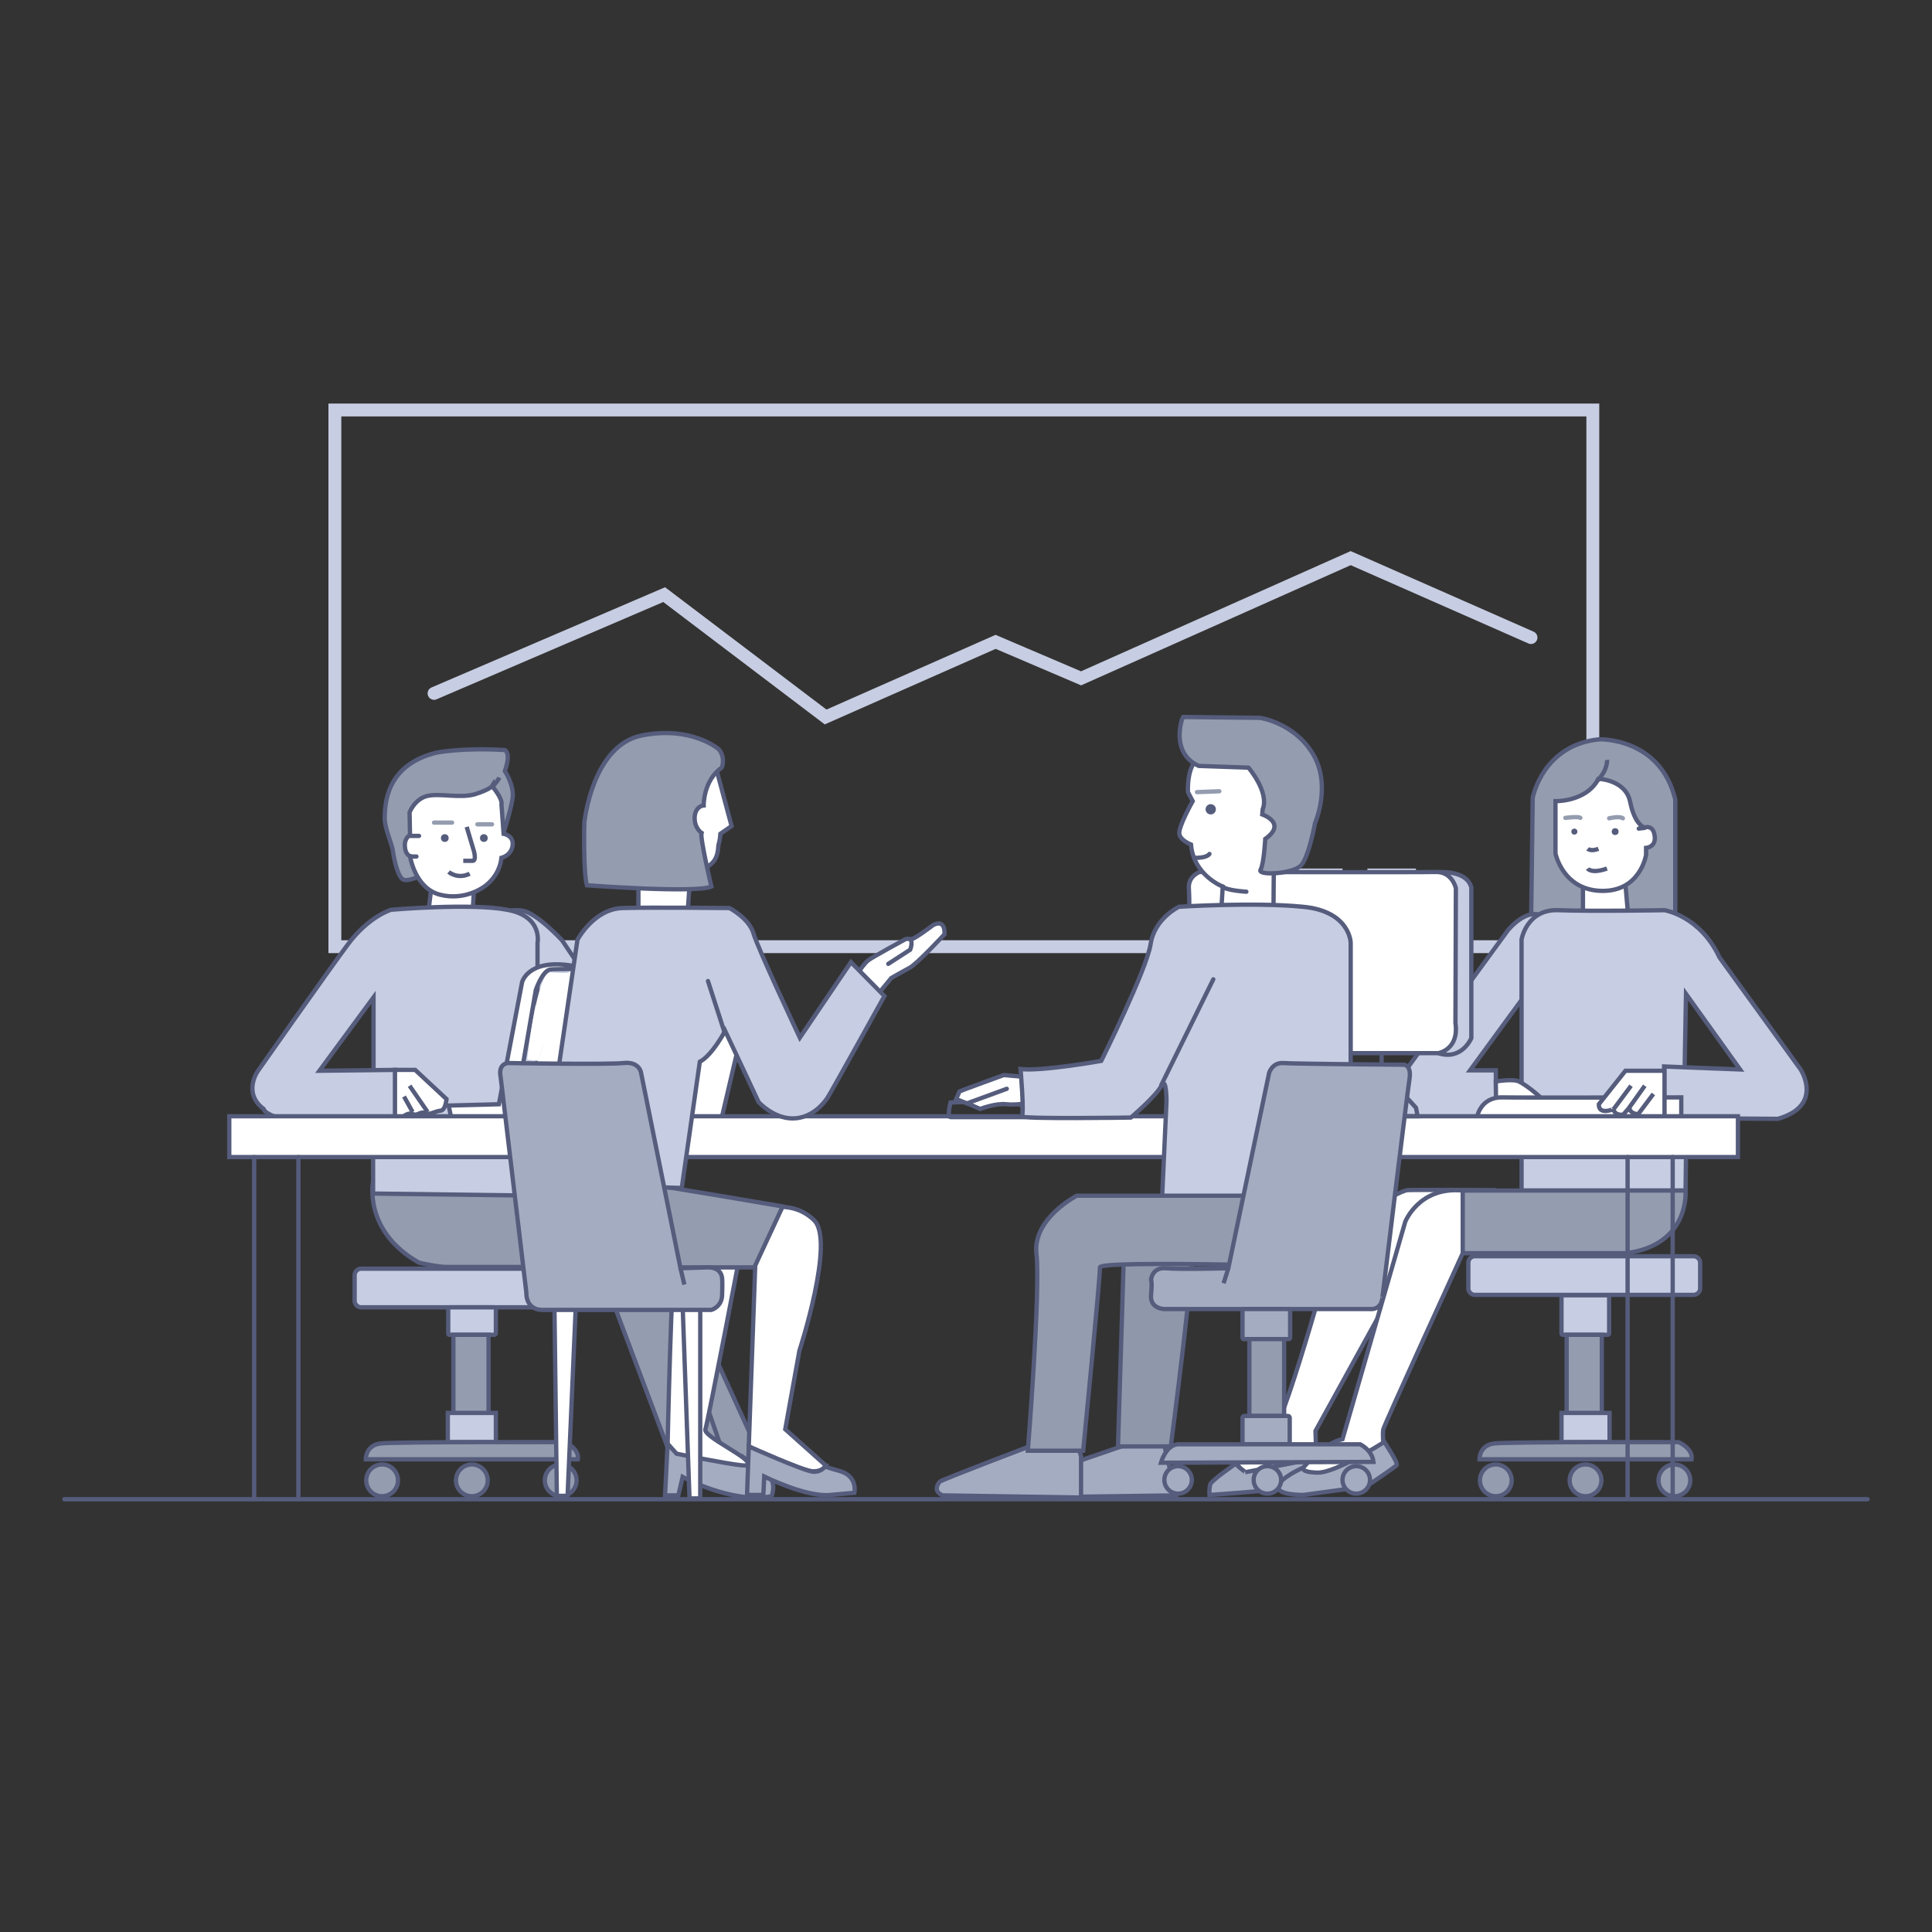<?xml version="1.0" encoding="utf-8"?>
<!-- Generator: Adobe Illustrator 23.0.6, SVG Export Plug-In . SVG Version: 6.00 Build 0)  -->
<svg version="1.1" id="Calque_1" xmlns="http://www.w3.org/2000/svg" xmlns:xlink="http://www.w3.org/1999/xlink" x="0px" y="0px"
	 viewBox="0 0 450 450" style="enable-background:new 0 0 450 450;" xml:space="preserve">
<rect x="0" y="0" width="450" height="450" fill="#333333" stroke="none"/>
<style type="text/css">
	.st0{fill:none;stroke:#C7CDE2;stroke-width:3;stroke-linecap:round;stroke-miterlimit:10;}
	.st1{fill:#555C7C;}
	.st2{fill:#C7CDE2;}
	.st3{fill:#949CAF;stroke:#555C7C;stroke-miterlimit:10;}
	.st4{fill:#FFFFFF;stroke:#555C7C;stroke-linecap:round;stroke-miterlimit:10;}
	.st5{fill:#C7CDE2;stroke:#555C7C;stroke-linecap:round;stroke-miterlimit:10;}
	.st6{fill:#A4ACC1;stroke:#555C7C;stroke-miterlimit:10;}
	.st7{fill:none;stroke:#555C7C;stroke-miterlimit:10;}
	.st8{fill:none;stroke:#949CAF;stroke-linecap:round;stroke-miterlimit:10;}
	.st9{fill:none;stroke:#555C7C;stroke-linecap:round;stroke-miterlimit:10;}
	.st10{fill:#FFFFFF;}
	.st11{fill:#8F97AA;stroke:#555C7C;stroke-miterlimit:10;}
	.st12{fill:#FFFFFF;stroke:#555C7C;stroke-miterlimit:10;}
</style>
<g id="Calque_5">
</g>
<g id="Calque_6">
</g>
<g id="Calque_7">
</g>
<g id="Calque_8">
</g>
<rect x="78" y="95.5" class="st0" width="293" height="125"/>
<rect x="284.4" y="191" class="st1" width="11.3" height="5.6"/>
<rect x="284.4" y="202.3" class="st1" width="11.3" height="5.3"/>
<rect x="301.4" y="202.3" class="st2" width="11.3" height="5.3"/>
<rect x="318.5" y="202.3" class="st2" width="11.3" height="5.3"/>
<path class="st3" d="M99.5,203.2c0,0-4.4,2.5-5.7,1.6s-2.1-5.1-2.3-6.7c-0.2-1.5-2-5.3-1.9-7.8s0-12.1,12.1-15c0,0,5.8-1.2,15.9-0.6
	c0,0,1.5,0.6,0,4.9c0,0,2.2,3.3,1.8,6.3s-2.8,10.3-2.8,10.3l-9.7,2.4L99.5,203.2z"/>
<polygon class="st4" points="99.5,214.7 100.7,204.8 109.4,206.5 110.4,207.2 109.9,215.6 "/>
<path class="st5" d="M113.4,213.6c0,0,4.9-2.1,8.3-1.5c3.4,0.6,9.2,6.9,9.2,6.9l6.8,10.1l-3.9,15.8l-26.2-6.1L113.4,213.6z"/>
<path class="st3" d="M86.9,275.2c0,0-2.4,11.5,10.7,18.9c0,0,4.2,1,6.5,1s35.6,0,35.6,0l16.8,44.7h20.9l-27.2-59.6l-25-1.7
	L86.9,275.2z"/>
<path class="st3" d="M356.6,216.4l0.4-30.6c0,0,2.3-12.3,15.5-13.6c0,0,14.2-0.5,17.7,14v33.1l-14.7,2.3l-16.7-2.4L356.6,216.4z"/>
<polygon class="st4" points="368.7,203.5 368.7,215.2 379.4,215.2 378.3,202.7 "/>
<path class="st5" d="M325.3,252.2l25.9-35.5c0,0,5.3-6.6,9.2-2.4c3.9,4.2,2.9,13.2,2.9,13.2l-5.9,1.3l-15,20.5h6l0.1,11.1h-23.2
	C325.3,260.4,321.6,255.3,325.3,252.2z"/>
<path class="st5" d="M392.4,248.1l0.3-16.6l12.6,17.6l-12.8-0.5l-4.9-0.2v12l26.5,0.2c10.8-3.1,5.3-11.5,5.3-11.5L400.5,223
	c-4.5-9.7-12.8-11-12.8-11s-17.3,0.3-24.7,0c-7.4-0.3-8.6,6.8-8.6,6.8v58.5h38.2l0.2-16"/>
<path class="st4" d="M348.4,251.9c0,0,4-0.7,5.4,0c1.5,0.7,6.8,4.5,7.8,7.5s0,1.3,0,1.3l-13.1-0.3L348.4,251.9z"/>
<path class="st4" d="M329.5,295.1l-3.2,2.1l-19.9,36.1l0.2,6.5c0,0-15.2,3.5-16.4,3.2c-1.2-0.3-2.1-2.2-2.1-2.2s5.9-6,8.7-8.1
	c2.7-2.1,14.9-46.5,14.9-46.5s13.8-8.9,16.2-9c2.4-0.1,19.9,0,19.9,0l-2.6,8.5"/>
<path class="st6" d="M288,340.8c0,0-5.7,3.9-6.1,4.9c-0.3,1-0.2,2.5-0.2,2.5s20.5-1.3,24.1-2.7s0.7-5.8,0.7-5.8l-16.4,3.2
	C290.2,342.9,287.6,341.2,288,340.8z"/>
<path class="st5" d="M394.5,301.6h-51c-0.8,0-1.5-0.7-1.5-1.5v-6c0-0.8,0.7-1.5,1.5-1.5h51c0.8,0,1.5,0.7,1.5,1.5v6
	C396,300.9,395.3,301.6,394.5,301.6z"/>
<path class="st5" d="M374.5,310.9H364c-0.2,0-0.3-0.1-0.3-0.3V302c0-0.2,0.1-0.3,0.3-0.3h10.5c0.2,0,0.3,0.1,0.3,0.3v8.6
	C374.8,310.7,374.7,310.9,374.5,310.9z"/>
<rect x="364.9" y="310.9" class="st3" width="8.2" height="18.3"/>
<rect x="363.7" y="329.1" class="st5" width="11.2" height="6.8"/>
<path class="st3" d="M344.6,339.9c0,0-0.1-3.3,3.5-3.7s42.9-0.3,42.9-0.3s3.4,1.5,3,4H344.6z"/>
<circle class="st3" cx="348.4" cy="344.8" r="3.7"/>
<circle class="st3" cx="369.3" cy="344.8" r="3.7"/>
<circle class="st3" cx="390" cy="344.8" r="3.7"/>
<path class="st5" d="M135.1,304.5h-51c-0.8,0-1.5-0.7-1.5-1.5v-6c0-0.8,0.7-1.5,1.5-1.5h51c0.8,0,1.5,0.7,1.5,1.5v6
	C136.6,303.8,135.9,304.5,135.1,304.5z"/>
<path class="st5" d="M115.2,310.9h-10.5c-0.2,0-0.3-0.1-0.3-0.3v-5.8c0-0.2,0.1-0.3,0.3-0.3h10.5c0.2,0,0.3,0.1,0.3,0.3v5.8
	C115.5,310.7,115.3,310.9,115.2,310.9z"/>
<rect x="105.6" y="310.9" class="st3" width="8.2" height="18.3"/>
<rect x="104.3" y="329.1" class="st5" width="11.2" height="6.8"/>
<path class="st3" d="M85.2,339.9c0,0-0.1-3.3,3.5-3.7s42.9-0.3,42.9-0.3s3.4,1.5,3,4H85.2z"/>
<circle class="st3" cx="89" cy="344.8" r="3.7"/>
<circle class="st3" cx="109.9" cy="344.8" r="3.7"/>
<path class="st4" d="M344,260.4c0,0,0.6-4.8,5.8-4.8c5.2,0.1,41.8,0,41.8,0v5L344,260.4z"/>
<circle class="st3" cx="130.6" cy="344.8" r="3.7"/>
<line class="st7" x1="382" y1="197.7" x2="383.4" y2="197.6"/>
<path class="st4" d="M381.7,193l1.6-0.2c-0.3,0-2.5-0.6-3.6-6c-1-5.2-7.4-5.4-7.4-5.4c-2.8,5.4-10,5.2-10,5.2v12.2
	c0,0,1.7,8.5,10.7,8.7c9.1,0.2,10.4-8.4,10.4-8.4v-1.6c0,0,2.4-0.2,2-2.8c-0.3-2.6-2.2-2-2.2-2"/>
<path class="st8" d="M374.8,190.6c0,0,2.4-0.6,3.2,0"/>
<path class="st8" d="M364.6,190.5c0,0,3.1-0.4,3.5,0"/>
<path class="st7" d="M369.8,202.3c0,0,0.8,1.3,4.5,0"/>
<path class="st7" d="M369.8,197.7c0,0,0.8,0.7,2.5,0"/>
<circle class="st1" cx="366.7" cy="193.7" r="0.7"/>
<circle class="st1" cx="376.2" cy="193.7" r="0.8"/>
<path class="st7" d="M372.3,178.3"/>
<path class="st7" d="M360,186.5"/>
<path class="st7" d="M385.2,189.7"/>
<path class="st7" d="M370.8,181.8"/>
<path class="st5" d="M86.9,261.3V278l38.3,0.5v-58.9c0,0,1.3-6.2-7.1-7.7c-8.4-1.6-27,0-27,0s-5.2,1.5-10.1,8.1
	c-4.9,6.6-20.9,29.4-20.9,29.4s-3.7,5.1,1.3,8.9c0,0,0,1.1,4.2,2.3l26.5,0.2v-11.6l-17.7,0.2L87,232.3v16.6"/>
<line class="st7" x1="168.9" y1="339.8" x2="159.6" y2="312.9"/>
<path class="st4" d="M92,249.2h4.7l7.3,6.8c0,0-0.2,2.6-1.4,2.7c-1.2,0.1-2.6,1.1-3.6,0.6c-1-0.6-1.7,0.7-2.8,0.2s-2.3,0.6-2.3,0.6
	H92v-10.3V249.2z"/>
<line class="st7" x1="95.4" y1="252.9" x2="99.6" y2="259"/>
<line class="st7" x1="94.1" y1="255.4" x2="96.1" y2="259"/>
<path class="st4" d="M120.4,260.8H168l8.2-35c0,0-46.1-0.3-48,0c-1.9,0.3-3.4,4.8-3.4,4.8l-5.2,30.2h-9h-5.4l-0.7-3.3l11.7-0.3
	l5.4-28.4c0,0,1.3-5.5,11.5-3.9"/>
<path class="st4" d="M116.8,187.4l0.5,6.8c0,0,2.4,0.4,2.1,2.7c-0.3,2.4-2.6,2.9-2.6,2.9c-0.5,4.5-4,6.7-4,6.7s-4.4,3.4-10.3,1.9
	s-7-9-7-9s-1.1-0.3-1.2-2.3c-0.1-2,1.2-2.6,1.2-2.6l-0.1-5.3c0,0,1.2-3.1,4.1-3.8s7.6,0.6,11.1-0.4c3.5-1.1,4-1.9,4-1.9
	S117.1,185.9,116.8,187.4z"/>
<circle class="st1" cx="103.6" cy="195.2" r="0.9"/>
<circle class="st1" cx="112.7" cy="195.2" r="0.9"/>
<line class="st8" x1="101.1" y1="191.6" x2="105.3" y2="191.6"/>
<line class="st8" x1="111.2" y1="192" x2="114.6" y2="192"/>
<path class="st7" d="M108.7,192.6l1.7,5.7c0,0,0.6,2.2-0.3,2.2c-0.9,0-2.2,0-2.2,0"/>
<line class="st9" x1="95.5" y1="194.7" x2="97.6" y2="194.7"/>
<line class="st9" x1="95.5" y1="199.5" x2="97" y2="199.5"/>
<path class="st7" d="M114.6,183.3c0,0,1.2-1.1,1.7-2.2"/>
<path class="st7" d="M104.5,203.1c0,0,2.1,1.8,4.9,0.4"/>
<path class="st4" d="M372.4,257.2l6.2-7.8h9.1v11l-6.2,0.2v-1.1c0,0-1.8,0-2-1.5l-1.4,1.6c0,0-2,0.4-2.3-1.3
	C375.8,258.4,372.3,259.8,372.4,257.2z"/>
<line class="st7" x1="375.8" y1="258.4" x2="379.9" y2="252.9"/>
<line class="st7" x1="379.4" y1="258.1" x2="383.1" y2="252.9"/>
<line class="st7" x1="381.5" y1="259.6" x2="385.1" y2="254.8"/>
<path class="st3" d="M340.7,277.3h51.9c0,0,1.1,12.7-13.9,14.6h-38.1v-14.6H340.7z"/>
<path class="st6" d="M303.6,341.8c0,0-5.7,2.5-5.9,4.5c-0.2,2,5.9,1.9,5.9,1.9l14.7-2c0,0,6.5-4.4,7-4.9c0.5-0.6-3.1-5.6-3.2-6.1"/>
<path class="st4" d="M303.6,341.8c0,0,4.7-5.7,9.1-6.6l14.6-50.6c0,0,3.2-8.3,13.4-7.3v14.6c0,0-18.3,40-18.5,41s0,3.1,0,3.1
	s-11.1,7.1-15.3,7S303.6,341.8,303.6,341.8z"/>
<path class="st7" d="M374.3,177c0,0,0.3,2.2-2.3,4.9"/>
<path class="st10" d="M122.8,246.8c0,0,2.2-20.6,5.5-20.3s4.5,0,4.5,0l-7.5,20.6L122.8,246.8z"/>
<g>
	<rect x="53.4" y="260" class="st4" width="351.4" height="9.5"/>
	<line class="st9" x1="59.2" y1="269.5" x2="59.2" y2="349.2"/>
	<line class="st9" x1="69.5" y1="269.5" x2="69.5" y2="349.2"/>
	<line class="st9" x1="379.1" y1="269.5" x2="379.1" y2="348.9"/>
	<line class="st9" x1="389.6" y1="269.5" x2="389.6" y2="348.9"/>
	<path class="st5" d="M334.4,203.2c0,0,7.1-0.9,8.3,3.5v35.1c0,0-2.2,5.3-7.7,3.5s-16.3-14.1-16.3-14.1L334.4,203.2z"/>
	<polygon class="st9" points="321.8,242.8 321.8,249.3 329.8,258 330.2,260 295.8,260 304.5,240.6 	"/>
	<path class="st4" d="M277,209.2v36.1h58c0,0,4.9-0.8,4-7l0.1-31.4c0,0-0.8-3.9-4.7-3.8c-3.9,0.1-55,0-55,0s-2.5,0.9-2.5,3.5
		C277,209.2,277,209.2,277,209.2z"/>
</g>
<g>
	<polygon class="st6" points="244.3,342.7 267,334.9 270.8,334.9 273.9,348.3 244.3,348.7 	"/>
	<path class="st4" d="M200.1,226.2c0,0,1.4-2,2.1-2.5c0.7-0.6,8.6-4.9,8.6-4.9s0.6-0.3,1.2,0s5.3-3.3,5.3-3.3s2.8-1.8,2.7,2.1
		c0,0-6.4,6.9-8.1,7.8s-4.3,2.4-4.3,2.4l-2.8,3.4L200.1,226.2z"/>
	<path class="st9" d="M206.9,224.5l5.1-3.3c0,0,0.7-1.7,0-2.5"/>
	<path class="st4" d="M158.8,289.4l14.2-0.5c0,0-8.1,42.3-8.7,44s10.7,6.7,10,8.2c-0.6,1.5-16.8-2.4-16.8-2.4l-2-2.4
		c0,0,0.9-41.8,1.8-43.3c1-1.5,1.2-4.1,1.2-4.1"/>
	<path class="st4" d="M178.2,281.6c0,0,6.5-2.2,11.4,2.6c5,4.7-3.4,30.4-3.4,30.4l-3.3,18.3l9.4,8.4c0,0-0.4,1.4-2.9,1.4
		s-15-5.8-15-5.8l1.8-50.3L178.2,281.6z"/>
	<path class="st6" d="M155.5,336.3l-0.6,12h3.1l1-4.3c0,0,11.4,6.3,20.7,4.5c0,0,1.8-3.9-2.2-6s-4.1-2.9-4.1-2.9s2.7,2-0.6,1.7
		c-3.3-0.3-15.2-2.7-15.2-2.7L155.5,336.3z"/>
	<path class="st4" d="M148.7,214.2v-14.4l-3.4-13.8l16.3-7.1l5.4,0.8l3.4,12.7l-2.6,1.8c0,0-0.1,1.5-0.4,2.4s0.4,5.3-5.2,6
		c-5.6,0.8-1.5,2.3-1.5,2.3L160,215L148.7,214.2z"/>
	<path class="st3" d="M167.4,174.5c0,0-6.3-5.5-17.9-3.2s-13.4,20.3-13.4,20.3s-0.3,11.3,0.6,14.6c0,0,25.3,1.9,29,0.3
		c0,0-2.7-11.4-2.3-12.5c0,0-1.7-1.1-1.6-3.7c0.2-2.6,2.1-2.7,2.1-2.7s-0.1-5.8,4.2-8.8C168.1,178.9,169.1,176.5,167.4,174.5z"/>
	<path class="st9" d="M221.4,256.8c0,0-0.9,3.4,0,3.4s16.8,0,16.8,0v-2.7l-3.7-1.2L221.4,256.8z"/>
	<path class="st4" d="M223.5,254.2c0.4-0.2,10.3-3.8,10.3-3.8l6.6,0.6l0.6,5.7c0,0-4.1,0.8-6.6,0.5s-6.1,1.1-6.1,1.1l-2.3-1
		l-3.3-1.3L223.5,254.2z"/>
	<line class="st9" x1="225.2" y1="257" x2="234.5" y2="253.6"/>
	<path class="st11" d="M261.9,288l-1.5,48.9h12.3c0,0,6.1-46.4,5.2-50.2C277,282.8,261.9,288,261.9,288z"/>
	<path class="st6" d="M218.9,345.1c0.3-0.4,24.5-9.6,24.5-9.6l7.1-0.6l1.3,4.3v9.6l-32.2-0.5C219.5,348.3,217,347.4,218.9,345.1z"/>
	<path class="st4" d="M284.4,213.1l0.4-6.6c0,0-6.8-2.6-7.4-9.8c0,0-2.4-0.9-2.7-2.4c-0.4-1.5,3.1-7.7,3.1-7.7l-1.1-2.1
		c0,0-0.4-6.3,2.7-8.1s16.8-1.9,16.8-1.9l5.8,5.6l-0.9,17.3l-4.4,3.9l-0.1,13l-11.4,1.2L284.4,213.1z"/>
	<path class="st9" d="M290.3,207.7c0,0-4.8-0.3-5.5-1.2"/>
	<path class="st9" d="M281.7,198.9c0,0-0.5,1-3.6,0.9"/>
	<line class="st8" x1="278.8" y1="184.5" x2="284" y2="184.3"/>
	<circle class="st1" cx="282" cy="188.5" r="1.2"/>
	<path class="st3" d="M275.3,167.6c0,0-2.7,7.8,3.9,10.8l11.6,0.4c0,0,4.9,5.7,3.3,9.7l-0.1,1.2c0,0,5.9,2,0.7,5.7
		c0,0-0.3,5.8-1.1,7.2c-0.8,1.4,7.7,1,9.5-1.1s3.2-9.8,3.2-9.8s3.9-8.8-0.5-16.1s-12.3-8.4-12.3-8.4l-17.9-0.2L275.3,167.6z"/>
	<path class="st3" d="M129,275.5l-1.8,13.1l6.5,6.6h42l6.6-14.2c0,0-28.6-4.9-33.5-5.5c-4.9-0.6-13.7,0-13.7,0L129,275.5L129,275.5z
		"/>
	<path class="st6" d="M174.4,336.9l-0.4,11.3h3.8l0.2-4.3c0,0,9.8,4.9,15.4,4.3c5.6-0.5,5.6-0.5,5.6-0.5s0.9-3.9-3.5-5.1
		s-3.2-1.2-3.2-1.2s-0.8,1.5-2.9,1.4C187.2,342.6,174.4,336.9,174.4,336.9z"/>
	<path class="st3" d="M239.4,337.9h12.9c0,0,4-40.9,3.9-42.7c-0.2-1.8,56.6,0,56.6,0v-25.5l-36.7-1.3l-5.4,10.1h-19.9
		c0,0-10.3,5.3-9.4,13.5C242.4,300.3,239.4,337.9,239.4,337.9z"/>
	<path class="st5" d="M270.7,278.5h43.9v-58.9c0,0-0.1-7.4-11.2-8.4c-11.2-1.1-28.8,0-28.8,0s-5.7,2.7-6.6,8.7
		c-0.9,5.9-11.5,27.2-11.5,27.2s-14,2.5-18.8,1.9c0,0,0.9,10.3,0.3,11s25.4,0.3,25.4,0.3s5.9-5,7.1-7.4s1.2,3.6,1.2,3.6L270.7,278.5
		z"/>
	<line class="st9" x1="282.6" y1="228.1" x2="270.5" y2="252.7"/>
	<line class="st9" x1="164.9" y1="231" x2="168.8" y2="240.1"/>
	<path class="st5" d="M125.2,282.1l9.3-63.2c0,0,3.8-7.2,10.5-7.4s24.9,0,24.9,0s4.6,2.4,5.6,5.9s10.8,24.3,10.8,24.3l11.9-17.6
		l7.8,7.9c0,0-12.3,22.2-13.2,23.6c-0.9,1.4-3.7,4.9-8.2,4.9s-7.9-3.8-7.9-3.8l-7.8-16.6c0,0-3,5.7-5.9,7.2l-4.2,29.4l-17.2-0.5
		L125.2,282.1z"/>
</g>
<line class="st9" x1="164.9" y1="228.5" x2="168.8" y2="240.6"/>
<polygon class="st12" points="129.1,301.1 129.7,348.4 132.2,348.4 134.3,299.8 "/>
<polygon class="st12" points="158.9,301.3 160.6,349 163.1,349 163.1,300.9 "/>
<path class="st6" d="M116.6,250.8l6,50.3c0,0-0.3,4.3,4.3,4h38.8c0,0,2.5-0.7,2.5-3.6c0.1-2.9,0-3.7,0-3.7s0-2.7-3.4-2.6
	c-3.4,0.1-6.3,0.2-6.3,0.2l-9.2-45.6c0,0-0.4-2.6-4.1-2.2c-3.8,0.4-26.9,0-26.9,0S116,247.7,116.6,250.8z"/>
<line class="st7" x1="159.4" y1="299.2" x2="158.5" y2="295.4"/>
<path class="st6" d="M318.9,304.9h-47.8c0,0-3.3-0.1-3-3.3s0-3.5,0-3.5s0.2-3,3.5-2.7s14.5,0,14.5,0l9.5-45.5c0,0,0.7-2.4,3.2-2.3
	c2.5,0.2,28.3,0.4,28.3,0.4s1.7,0.2,1.2,3.3s-6.3,50.8-6.3,50.8S322,305.2,318.9,304.9z"/>
<line class="st7" x1="285" y1="298.9" x2="286.1" y2="295.4"/>
<path class="st6" d="M300.2,311.9h-10.5c-0.1,0-0.3-0.1-0.3-0.3v-6.4c0-0.1,0.1-0.3,0.3-0.3h10.5c0.1,0,0.3,0.1,0.3,0.3v6.4
	C300.5,311.8,300.3,311.9,300.2,311.9z"/>
<rect x="291" y="311.9" class="st3" width="8.1" height="17.9"/>
<path class="st6" d="M300,336.4h-10.2c-0.2,0-0.4-0.2-0.4-0.4v-5.8c0-0.2,0.2-0.4,0.4-0.4H300c0.2,0,0.4,0.2,0.4,0.4v5.8
	C300.5,336.2,300.3,336.4,300,336.4z"/>
<path class="st6" d="M270.4,340.7c0,0,1.2-4.3,4.1-4.3s42.3,0,42.3,0s2.8,1.3,3.1,4.1L270.4,340.7z"/>
<circle class="st6" cx="274.4" cy="344.7" r="3.2"/>
<circle class="st6" cx="295.2" cy="344.7" r="3.2"/>
<circle class="st6" cx="315.9" cy="344.7" r="3.2"/>
<line class="st9" x1="15" y1="349.2" x2="435" y2="349.2"/>
<polyline class="st0" points="101.1,161.5 154.7,138.5 192.3,167 231.9,149.5 251.8,158 314.6,130 356.6,148.5 "/>
</svg>
